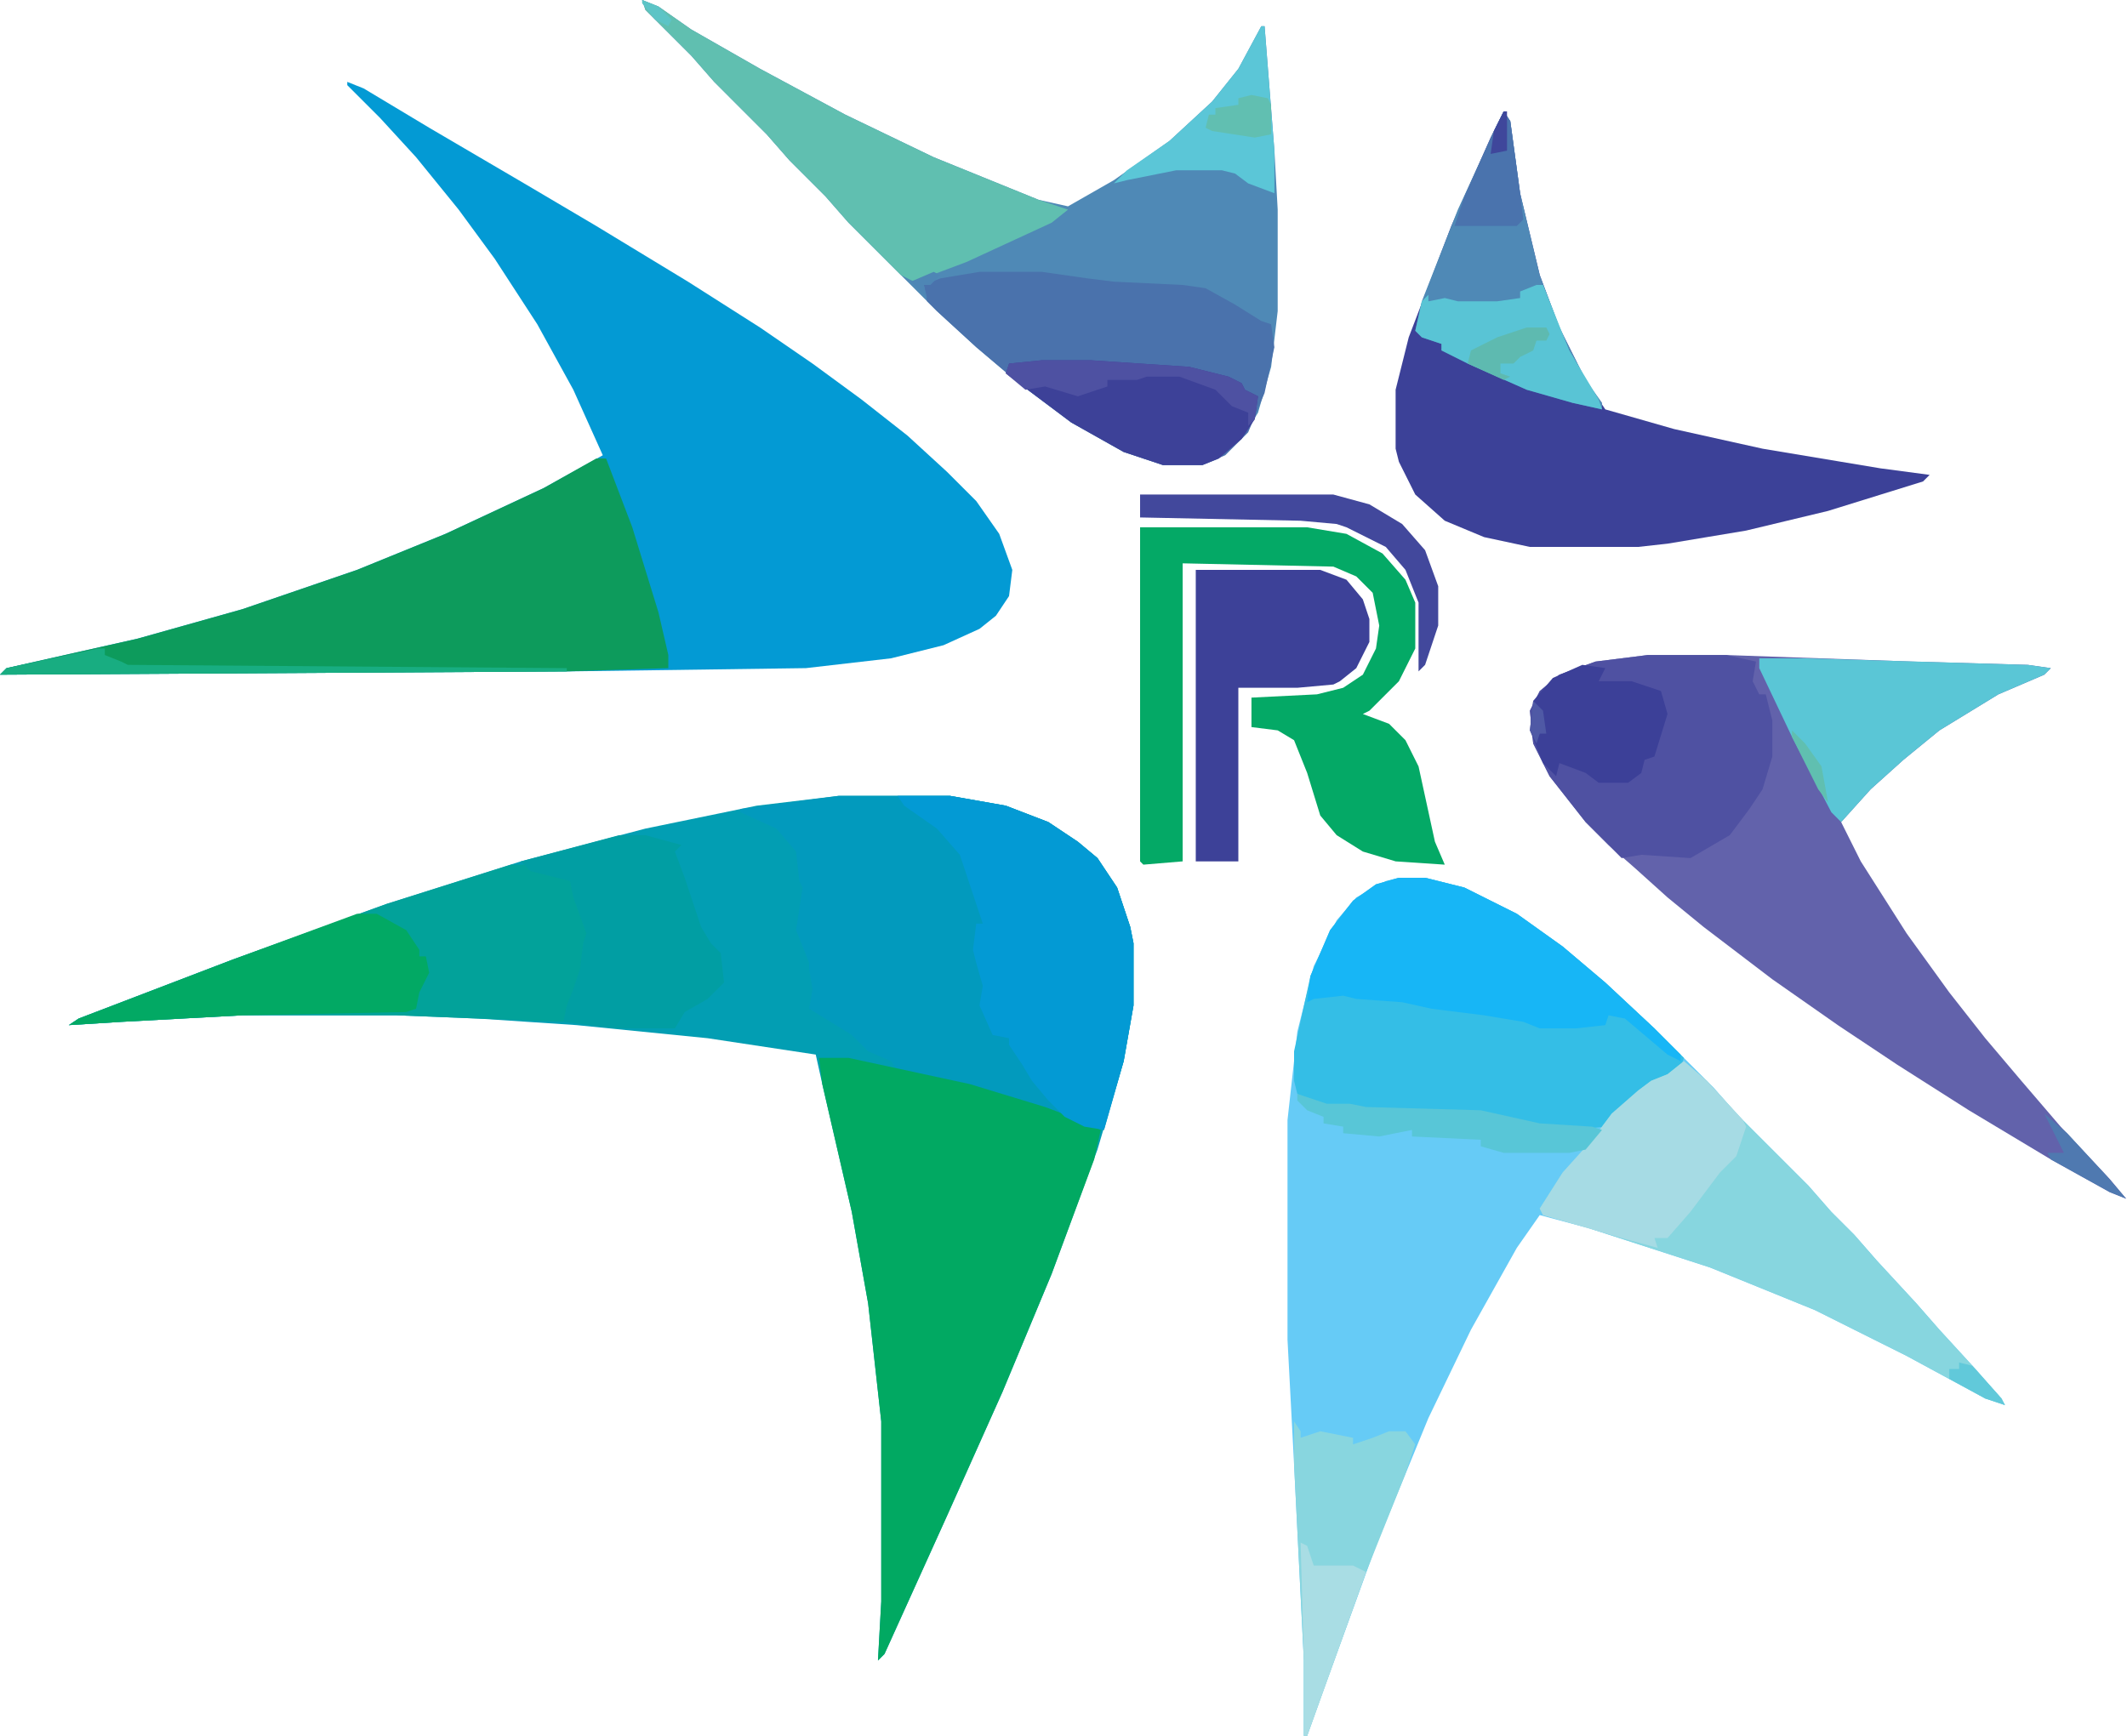 <svg width="147" height="120" viewBox="0 0 147 120" fill="none" xmlns="http://www.w3.org/2000/svg">
<path d="M57.962 55.018H65.66L69.509 55.697L72.452 56.829L74.49 58.187L75.848 59.319L77.207 61.357L78.112 64.074L78.339 65.206V69.508L77.66 73.357L75.848 79.47L72.678 88.074L69.282 96.225L65.433 104.829L61.131 114.338L60.678 114.791L60.905 110.716V98.263L59.999 90.112L58.867 83.772L56.829 74.942L56.377 72.904L48.905 71.772L39.848 70.867L33.056 70.414L27.395 70.187H16.754L8.377 70.64L4.754 70.867L5.433 70.414L16.075 66.338L26.716 62.489L35.999 59.546L44.603 57.282L52.301 55.697L57.962 55.018Z" fill="#029EB3"/>
<path d="M96.679 60.68H98.49L101.207 61.359L104.83 63.17L107.999 65.434L110.943 67.925L114.339 71.095L118.414 75.17L119.999 76.982L124.98 81.963L126.565 83.774L128.15 85.359L129.735 87.17L132.452 90.114L134.037 91.925L136.528 94.642L138.113 96.453L138.565 97.132L137.207 96.68L131.773 93.736L125.433 90.567L118.188 87.623L109.811 84.906L106.414 84L104.83 86.265L101.66 91.925L98.716 98.038L95.094 106.868L91.471 116.831L90.339 120H90.112V114.793L89.433 101.208L88.981 92.604V77.434L89.66 71.321L90.792 66.793L92.377 63.623L93.735 62.038L95.773 60.906L96.679 60.68Z" fill="#66CBF6"/>
<path d="M24 5.66L25.132 6.113L29.66 8.83L36.226 12.679L41.208 15.622L47.547 19.471L52.528 22.641L56.151 25.132L59.547 27.622L62.717 30.113L65.434 32.604L67.472 34.641L69.057 36.905L69.962 39.396L69.736 41.207L68.83 42.566L67.698 43.471L65.208 44.604L61.585 45.509L55.698 46.188L39.17 46.415L0 46.641L0.453 46.188L9.509 44.151L16.755 42.113L24.679 39.396L30.793 36.905L37.585 33.736L41.66 31.471L39.623 26.943L37.132 22.415L34.189 17.887L31.698 14.49L28.755 10.868L26.264 8.151L24 5.887V5.66Z" fill="#039AD4"/>
<path d="M113.885 45.283H119.319L132.225 45.736L140.149 45.962L141.734 46.189L141.282 46.642L138.112 48L134.036 50.491L131.546 52.529L129.282 54.566L127.244 56.83L128.602 59.547L131.772 64.528L134.716 68.604L137.206 71.774L139.697 74.717L142.414 77.887L145.81 81.51L146.942 82.868L145.81 82.415L141.734 80.151L136.074 76.755L131.093 73.585L127.017 70.868L122.489 67.698L117.734 64.076L115.244 62.038L112.98 60L111.168 58.415L109.583 56.83L107.093 53.661L105.961 51.396L105.734 49.132L106.414 47.774L107.772 46.642L110.263 45.736L113.885 45.283Z" fill="#6262AB"/>
<path d="M44.379 0L45.511 0.453L47.775 2.038L52.53 4.755L58.417 7.925L64.53 10.868L71.775 13.811L73.813 14.264L76.983 12.453L80.832 9.736L83.775 7.019L85.587 4.755L87.171 1.811H87.398L88.077 10.415L88.303 14.491V21.509L87.851 25.358L86.945 28.528L85.813 30.34L84.228 31.698L83.096 32.151H80.379L77.662 31.245L74.039 29.207L70.417 26.491L67.473 24L64.756 21.509L58.643 15.396L57.058 13.585L54.568 11.094L52.983 9.283L49.36 5.66L47.775 3.849L44.605 0.679L44.379 0Z" fill="#4F89B6"/>
<path d="M57.96 55.018H65.659L69.508 55.697L72.451 56.829L74.489 58.187L75.847 59.319L77.206 61.357L78.111 64.074L78.338 65.206V69.508L77.659 73.357L76.3 78.112L74.942 77.885L73.13 77.206L70.187 76.074L64.979 74.716L62.036 74.036L61.583 73.357L59.998 72.678L58.866 71.546L55.923 69.735L56.149 68.376L55.923 67.018V66.565L55.017 64.301L55.47 61.357L55.243 60.904L55.017 58.867L53.658 57.282L51.168 56.15V55.923L57.96 55.018Z" fill="#029ABD"/>
<path d="M103.925 7.697L104.378 8.377L105.057 13.358L106.415 19.018L107.774 22.641L109.585 26.263L110.944 28.301L115.698 29.66L121.812 31.018L129.963 32.377L133.359 32.829L132.906 33.282L126.34 35.32L120.68 36.678L115.246 37.584L113.208 37.81H105.736L102.566 37.131L99.849 35.999L97.812 34.188L96.68 31.924L96.453 31.018V26.942L97.359 23.32L100.302 15.622L103.019 9.509L103.925 7.697Z" fill="#3C4198"/>
<path d="M56.602 73.131H58.639L67.017 74.942L72.224 76.527L74.035 77.206L76.073 78.112L75.62 80.15L72.677 88.074L69.281 96.225L65.432 104.829L61.13 114.338L60.677 114.791L60.903 110.716V98.263L59.998 90.112L58.866 83.772L56.828 74.942L56.602 73.131Z" fill="#01A962"/>
<path d="M96.679 60.68H98.49L101.207 61.359L104.83 63.17L108 65.434L110.943 67.925L114.339 71.095L116.377 73.132L116.151 73.812L115.018 74.717L113.886 75.17L112.302 76.302L111.849 76.982H111.396L110.943 77.887L108.679 78.114L105.509 77.661L102.339 76.982L94.415 76.755L93.283 76.529H91.471L89.66 75.623L89.434 74.717V72.68L90.566 67.472L91.924 64.302L93.509 62.265L95.094 61.133L96.679 60.68Z" fill="#34BEE6"/>
<path d="M41.208 31.697H41.887L43.698 36.452L45.509 42.339L46.189 45.282V46.188L39.17 46.414L0 46.641L0.453 46.188L9.509 44.15L16.755 42.112L24.679 39.395L30.793 36.905L37.585 33.735L41.208 31.697Z" fill="#0D9B5C"/>
<path d="M116.376 73.359L117.961 74.718L120.452 77.435L124.98 81.963L126.565 83.775L128.15 85.359L129.735 87.171L132.452 90.114L134.037 91.925L136.527 94.642L138.112 96.454L138.565 97.133L137.207 96.68L131.773 93.737L125.433 90.567L118.188 87.624L109.81 84.906L106.64 84.001L106.414 83.548L107.999 81.058L110.037 78.793L111.395 76.982L113.207 75.397L114.112 74.718L115.244 74.265L116.376 73.359Z" fill="#87D6DF"/>
<path d="M67.697 18.793H71.999L75.168 19.246L76.98 19.472L81.734 19.699L83.319 19.925L85.357 21.057L87.168 22.189L87.848 22.416L88.074 24L87.395 27.17L86.263 29.887L84.678 31.472L83.093 32.151H80.376L77.659 31.246L74.036 29.208L70.414 26.491L67.47 24L64.753 21.51L64.074 20.831L63.848 19.699L64.98 19.246L67.697 18.793Z" fill="#4A72AC"/>
<path d="M78.793 36.453H90.34L93.057 36.906L95.548 38.264L97.133 40.076L97.812 41.661V44.831L96.68 47.095L94.642 49.132L94.189 49.359L96.001 50.038L97.133 51.17L98.038 52.981L99.17 58.189L99.85 59.774L96.453 59.547L94.189 58.868L92.378 57.736L91.246 56.378L90.34 53.434L89.434 51.17L88.302 50.491L86.491 50.264V48.227L91.019 48L92.831 47.547L94.189 46.642L95.095 44.831L95.321 43.246L94.868 40.981L93.736 39.849L92.151 39.17L81.736 38.944V59.547L79.019 59.774L78.793 59.547V36.453Z" fill="#04A966"/>
<path d="M35.32 59.773H36.452L38.037 60.226L39.622 60.906L39.848 62.038L40.754 64.528L40.075 67.472L39.395 69.509L38.943 70.641L33.056 70.415L27.395 70.189H16.754L8.377 70.641L4.754 70.868L5.433 70.415L16.075 66.34L26.716 62.49L35.32 59.773Z" fill="#02A29A"/>
<path d="M62.035 55.018H65.658L69.507 55.697L72.45 56.829L74.488 58.187L75.847 59.319L77.205 61.357L78.111 64.074L78.337 65.206V69.508L77.658 73.357L76.299 78.112L74.941 77.885L73.582 77.206L72.45 76.074L71.318 74.716L70.639 73.584L69.733 72.225V71.772L68.601 71.546L67.695 69.508L67.922 68.15L67.469 66.565L67.243 65.659L67.469 63.848H67.922L66.337 59.093L64.752 57.282L62.488 55.697L62.035 55.018Z" fill="#039AD4"/>
<path d="M113.885 45.283H119.319L121.357 45.736L121.131 47.094L121.583 48H122.036L122.489 49.812V52.302L121.81 54.566L120.904 55.925L119.546 57.736L116.829 59.321L113.432 59.094L112.074 59.321L109.583 56.83L107.093 53.661L105.961 51.396L105.734 49.132L106.414 47.774L107.772 46.642L110.263 45.736L113.885 45.283Z" fill="#4F51A2"/>
<path d="M96.68 60.68H98.491L101.208 61.359L104.83 63.17L108 65.434L110.944 67.925L114.34 71.095L116.151 72.906V73.359L115.246 72.906L112.302 70.415L111.17 70.189L110.944 70.868L108.906 71.095H106.415L105.283 70.642L102.566 70.189L98.944 69.736L96.906 69.284L93.736 69.057L92.83 68.831L90.793 69.057L90.34 69.284L90.566 67.472L91.925 64.302L93.51 62.265L95.095 61.133L96.68 60.68Z" fill="#17B6F6"/>
<path d="M44.379 0L45.511 0.453L47.775 2.038L52.53 4.755L58.417 7.925L64.53 10.868L71.775 13.811L73.813 14.491L72.681 15.396L66.794 18.113L63.171 19.472L62.266 19.019L58.643 15.396L57.058 13.585L54.568 11.094L52.983 9.283L49.36 5.66L47.775 3.849L44.605 0.679L44.379 0Z" fill="#60BFB0"/>
<path d="M82.641 39.397H91.244L93.056 40.076L94.188 41.434L94.641 42.793V44.378L93.735 46.189L92.603 47.095L92.15 47.321L89.659 47.547H85.584V59.547H82.641V39.397Z" fill="#3D4198"/>
<path d="M42.792 57.736H44.604L47.094 58.416L46.642 58.868L47.321 60.68L48.453 64.076L49.132 65.208L49.811 65.887L50.038 67.925L48.906 69.057L47.321 69.963L46.642 71.095H42.566L38.943 70.642L39.17 69.51L39.623 68.378L40.075 67.019L40.302 65.208L40.528 64.529L39.623 62.038L39.396 60.906L36.679 60.227L36 59.548L42.792 57.736Z" fill="#019EA3"/>
<path d="M103.926 7.697L104.379 8.377L105.058 13.358L106.416 19.018L107.775 22.641L109.586 26.263L110.718 27.848V28.301L108.68 27.848L105.511 26.942L101.435 25.131L99.624 24.226V23.773L98.265 23.32L97.812 22.867L98.265 20.829L100.756 14.49L103.473 8.603L103.926 7.697Z" fill="#4F89B6"/>
<path d="M121.586 45.51H124.756L140.152 45.963L141.737 46.189L141.284 46.642L138.114 48L134.039 50.491L131.548 52.529L129.284 54.566L127.246 56.831L126.567 56.151L123.85 50.944L121.586 46.189V45.51Z" fill="#5AC6D6"/>
<path d="M116.376 73.359L117.961 74.718L120.452 77.435L120.678 77.888L119.999 79.925L118.867 81.058L116.829 83.775L115.244 85.586H114.339L114.565 86.265L112.074 85.586L106.64 84.001L106.414 83.548L107.999 81.058L110.037 78.793L111.395 76.982L113.207 75.397L114.112 74.718L115.244 74.265L116.376 73.359Z" fill="#A6DBE4"/>
<path d="M24.678 63.17H26.037L28.075 64.302L28.98 65.66V66.113H29.433L29.66 67.245L28.98 68.604L28.754 69.736L28.075 69.962L16.754 70.189L8.377 70.642L4.754 70.868L5.433 70.415L16.075 66.34L24.678 63.17Z" fill="#02A964"/>
<path d="M89.434 98.264L89.886 98.943V99.396L91.245 98.943L93.509 99.396V99.849L94.868 99.396L96 98.943H97.132L97.811 99.849L97.132 101.886L94.415 108.679L90.339 120H90.113V114.792L89.434 101.207V98.264Z" fill="#88D6DF"/>
<path d="M72.002 24.906H75.398L82.191 25.359L84.908 26.038L85.814 26.491L86.04 26.944L86.946 27.397L86.719 28.982L85.814 30.34L84.229 31.699L83.097 32.151H80.38L77.663 31.246L74.04 29.208L69.512 25.812L69.738 25.133L72.002 24.906Z" fill="#3D4198"/>
<path d="M109.357 45.961L110.942 46.187L110.489 47.093H112.753L114.791 47.772L115.244 49.357L114.338 52.301L113.659 52.527L113.432 53.433L112.527 54.112H110.489L109.583 53.433L107.772 52.753L107.546 53.659L106.64 52.753L105.734 50.489L105.961 48.452L107.319 46.867L109.357 45.961Z" fill="#3C4098"/>
<path d="M106.19 19.697H106.643L108.454 24.226L110.492 27.622L110.718 28.301L108.68 27.848L105.511 26.942L101.435 25.131L99.624 24.226V23.773L98.265 23.32L97.812 22.867L98.265 20.829L98.718 20.377V20.829L99.85 20.603L100.756 20.829H103.473L105.058 20.603V20.15L106.19 19.697Z" fill="#59C4D5"/>
<path d="M87.169 1.811H87.396L88.075 10.414V13.358L86.263 12.678L85.358 11.999L84.452 11.773H81.282L77.886 12.452L76.981 12.678L77.886 11.773L80.829 9.735L83.773 7.018L85.584 4.754L87.169 1.811Z" fill="#5BC6D7"/>
<path d="M78.793 34.188H92.151L94.642 34.867L96.906 36.225L98.491 38.037L99.397 40.527V43.244L98.491 45.961L98.038 46.414V41.659L97.133 39.395L95.774 37.81L93.057 36.452L92.378 36.225L89.887 35.999L78.793 35.772V34.188Z" fill="#42489C"/>
<path d="M89.66 75.623L91.698 76.302H93.283L94.415 76.529L102.339 76.755L106.415 77.661L110.038 77.887L110.717 78.114L109.585 79.472L108.453 79.698H103.924L102.339 79.246V78.793L97.585 78.566V78.114L95.32 78.566L92.83 78.34V77.887L91.472 77.661V77.208L90.339 76.755L89.66 76.076V75.623Z" fill="#58C6D7"/>
<path d="M89.887 106.641L90.34 106.867L90.792 108.226H93.509L94.415 108.678L90.34 119.999H90.113V114.792L89.887 106.641Z" fill="#A9DDE4"/>
<path d="M72.002 24.906H75.398L82.191 25.359L84.908 26.038L85.814 26.491L86.04 26.944L86.946 27.397L86.719 28.982L86.266 29.435V28.529L85.134 28.076L84.002 26.944L81.512 26.038H79.248L78.568 26.265H76.531V26.718L74.493 27.397L72.229 26.718L70.87 26.944L69.512 25.812L69.738 25.133L72.002 24.906Z" fill="#4E51A2"/>
<path d="M103.924 7.697L104.376 8.377L105.056 13.358L105.282 15.169L104.829 15.622H100.527L101.207 13.584L103.244 9.056L103.924 7.697Z" fill="#4A73AD"/>
<path d="M6.792 44.83H7.245V45.283L8.377 45.736L8.83 45.962L39.17 46.189V46.415L0 46.641L0.453 46.189L6.792 44.83Z" fill="#18AD81"/>
<path d="M86.49 6.566L87.622 6.793L87.849 7.246V9.283L86.716 9.51L83.773 9.057L83.32 8.831L83.547 7.925H84V7.472L85.585 7.246V6.793L86.49 6.566Z" fill="#61BFB1"/>
<path d="M105.509 22.641H106.868L107.094 23.093L106.868 23.546H106.188L105.962 24.226L105.056 24.678L104.603 25.131H103.698V25.81L104.377 26.037L103.924 26.263L101.434 25.131L101.66 24.226L103.471 23.32L105.509 22.641Z" fill="#5EBAB0"/>
<path d="M141.281 76.981L142.866 78.339L145.583 81.282L146.942 82.867L145.81 82.414L141.734 80.15L141.508 79.697H142.64L141.734 77.886L141.281 76.981Z" fill="#4F79B0"/>
<path d="M135.398 94.189L136.304 94.416L138.341 96.68L138.568 97.133L137.209 96.68L134.719 95.322V94.642H135.398V94.189Z" fill="#61C9DA"/>
<path d="M123.848 50.49L124.753 51.396L125.885 52.981L126.338 55.471L125.659 54.566L123.848 50.943V50.49Z" fill="#60BFB0"/>
<path d="M105.961 48.453L106.64 49.132L106.866 50.717H106.414L106.187 51.397L105.734 50.491L105.961 48.453Z" fill="#4F59A5"/>
<path d="M103.925 7.697H104.152V10.414L103.02 10.641L103.246 9.056L103.925 7.697Z" fill="#3F479B"/>
<path d="M64.526 18.793L64.979 19.019L64.3 19.699H63.847L64.073 20.604L62.941 19.472L64.526 18.793Z" fill="#4E86B5"/>
<path d="M44.379 0L45.511 0.453L46.417 1.358L46.19 1.811L45.285 1.358L44.379 0.226V0Z" fill="#5CC4C6"/>
</svg>
